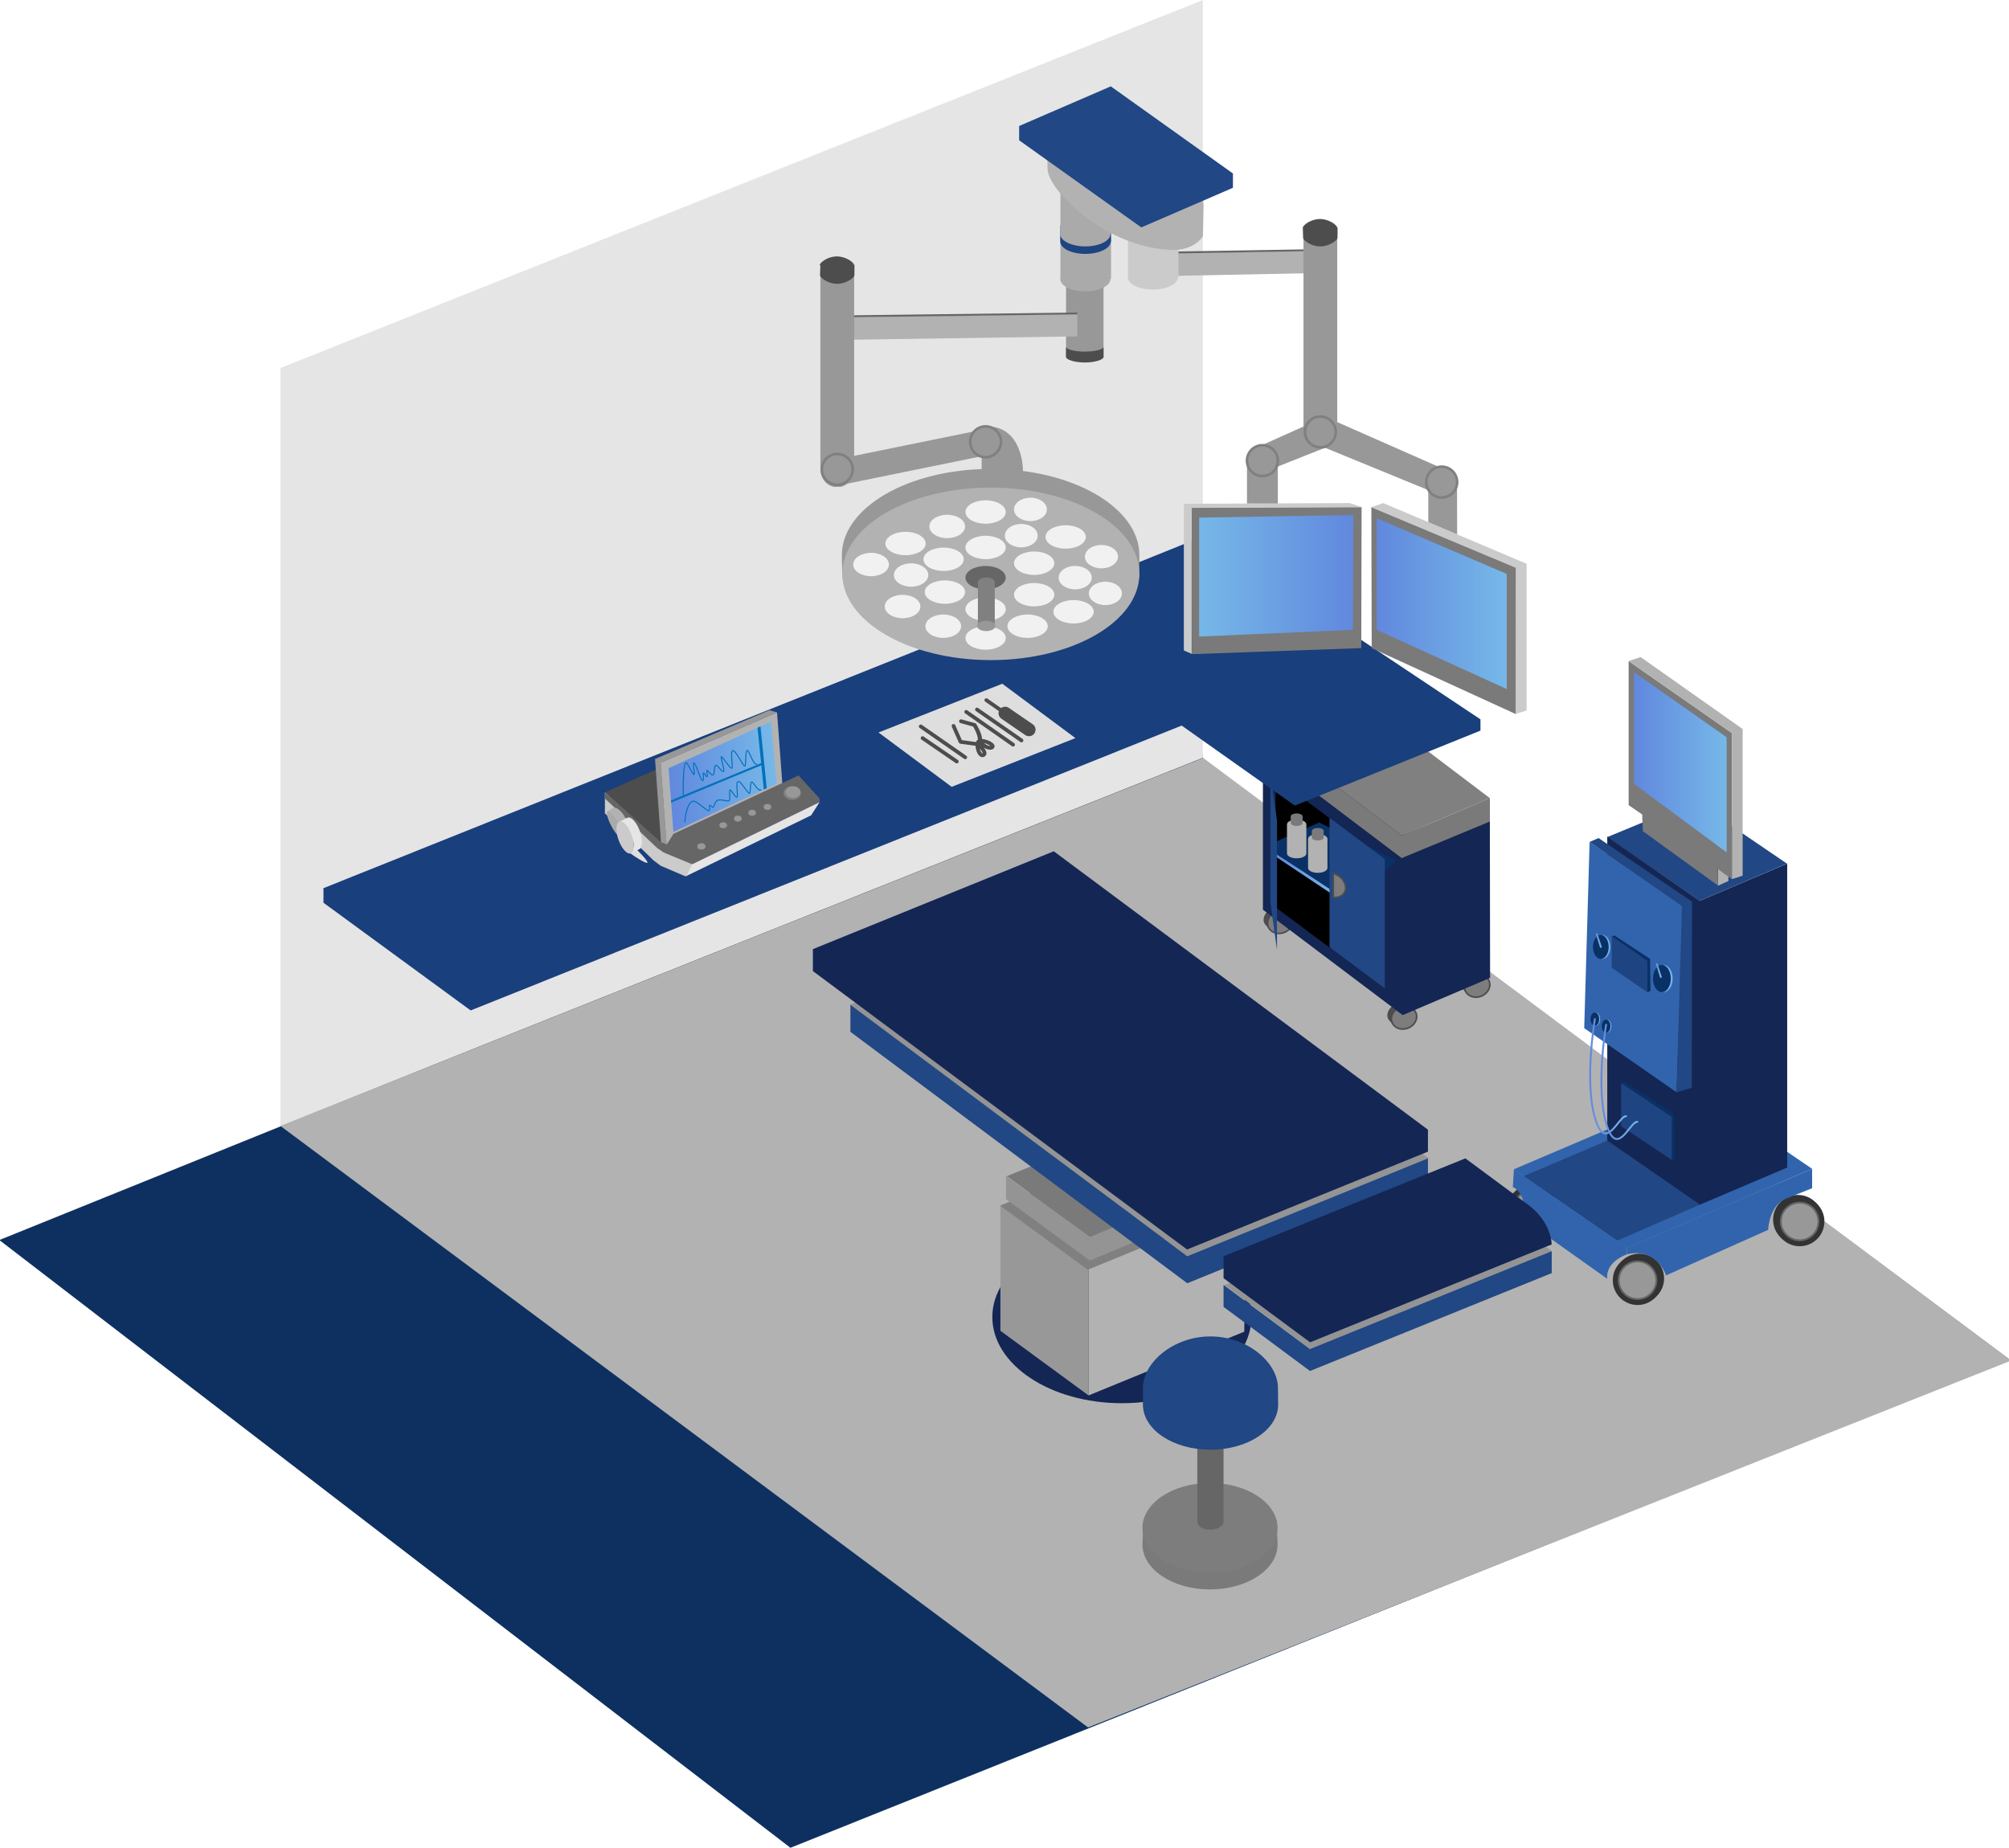<?xml version="1.0" encoding="utf-8"?>
<!-- Generator: Adobe Illustrator 16.0.4, SVG Export Plug-In . SVG Version: 6.00 Build 0)  -->
<!DOCTYPE svg PUBLIC "-//W3C//DTD SVG 1.1//EN" "http://www.w3.org/Graphics/SVG/1.1/DTD/svg11.dtd">
<svg version="1.1" xmlns="http://www.w3.org/2000/svg" xmlns:xlink="http://www.w3.org/1999/xlink" x="0px" y="0px"
	 width="1071.362px" height="985.543px" viewBox="0 0 1071.362 985.543" enable-background="new 0 0 1071.362 985.543"
	 xml:space="preserve">
<g id="Umzug">
</g>
<g id="Lebensmittelindustrie">
</g>
<g id="Sanitär">
</g>
<g id="Transport_und_Logistik">
</g>
<g id="Maschinen-_und_Anlagenbau">
</g>
<g id="Kraftfahrzeugbau">
</g>
<g id="Landwirtschaft">
</g>
<g id="Industrieamaturen">
</g>
<g id="Gesundheitswesen">
	<polygon id="Schatten_11_" fill="#0D3060" points="1072.492,724.673 421.531,985.543 -0.353,661.391 642.565,401.488 	"/>
	<g id="Raum">
		<polygon fill="#E5E5E5" points="641.499,404.188 149.499,600.5 149.499,196.312 641.499,0 		"/>
		<polygon fill="#B2B2B2" points="1072.499,725.678 580.255,921.355 149.499,600.5 641.769,404.188 		"/>
		<polygon fill="#FFFFFF" points="1072.499,725.678 641.499,404.188 641.499,0 1070.499,315.881 		"/>
	</g>
	<g id="Kleiner_Rollwagen">
		<g id="Rad_20_">
			<path fill="#4D4D4D" d="M755.499,540.707c-1.674-0.895-6.581-3.898-8.679-3.119c-3.565,1.33-5.515,4.907-4.368,7.969
				c0.068,0.194,0.344,0.699,0.436,0.883c0,0-2.293-2.293-2.729-3.176c-1.146-3.062,0.962-6.272,4.368-7.969
				c2.946-1.467,5.718-0.582,7.429,0.479C754.353,537.268,755.048,539.834,755.499,540.707z"/>
			<g>
				<path fill="#7D7D7D" d="M750.812,548.359c-3.331,1.247-6.869,0.091-8.254-2.576c-0.092-0.183-0.184-0.378-0.252-0.572
					c-1.145-3.056,0.802-6.628,4.361-7.955c2.096-0.778,4.281-0.607,5.952,0.286c1.168,0.629,2.083,1.614,2.553,2.861
					C756.316,543.471,754.359,547.031,750.812,548.359z"/>
				<path fill="#4D4D4D" d="M748.082,549.291c-2.583,0-4.846-1.269-5.905-3.31c-0.103-0.204-0.202-0.417-0.276-0.628
					c-0.534-1.429-0.457-3.039,0.222-4.527c0.814-1.787,2.416-3.234,4.395-3.973c2.117-0.786,4.483-0.664,6.305,0.31
					c1.305,0.702,2.256,1.771,2.752,3.089c1.225,3.282-0.844,7.1-4.611,8.51C750.023,549.112,749.055,549.291,748.082,549.291z
					 M749.387,537.189c-0.868,0-1.733,0.158-2.57,0.469c-1.766,0.658-3.192,1.943-3.913,3.524c-0.584,1.279-0.653,2.656-0.195,3.878
					c0.065,0.186,0.149,0.363,0.233,0.53c0.909,1.751,2.88,2.842,5.141,2.842c0.869,0,1.737-0.16,2.579-0.476
					c3.324-1.244,5.168-4.565,4.108-7.403c-0.422-1.121-1.236-2.032-2.354-2.634C751.522,537.442,750.475,537.189,749.387,537.189z"
					/>
			</g>
		</g>
		<g id="Rad_22_">
			<path fill="#4D4D4D" d="M794.499,523.707c-1.674-0.895-6.581-3.898-8.679-3.119c-3.565,1.33-5.515,4.907-4.368,7.969
				c0.068,0.194,0.344,0.699,0.436,0.883c0,0-2.293-2.293-2.729-3.176c-1.146-3.062,0.962-6.272,4.368-7.969
				c2.946-1.467,5.718-0.582,7.429,0.479C793.353,520.268,794.048,522.834,794.499,523.707z"/>
			<g>
				<path fill="#7D7D7D" d="M789.812,531.359c-3.331,1.247-6.869,0.091-8.254-2.576c-0.092-0.183-0.184-0.378-0.252-0.572
					c-1.145-3.056,0.802-6.628,4.361-7.955c2.096-0.778,4.281-0.607,5.952,0.286c1.168,0.629,2.083,1.614,2.553,2.861
					C795.316,526.471,793.359,530.031,789.812,531.359z"/>
				<path fill="#4D4D4D" d="M787.082,532.291c-2.583,0-4.846-1.269-5.905-3.31c-0.103-0.204-0.202-0.417-0.276-0.628
					c-0.534-1.429-0.457-3.039,0.222-4.527c0.814-1.787,2.416-3.234,4.395-3.973c2.117-0.785,4.482-0.664,6.305,0.31
					c1.305,0.702,2.256,1.771,2.752,3.089c1.225,3.282-0.844,7.1-4.611,8.51C789.023,532.112,788.055,532.291,787.082,532.291z
					 M788.387,520.189c-0.868,0-1.733,0.158-2.57,0.469c-1.766,0.658-3.192,1.943-3.913,3.524c-0.584,1.279-0.653,2.656-0.195,3.878
					c0.065,0.186,0.149,0.363,0.233,0.53c0.909,1.751,2.88,2.842,5.141,2.842c0.869,0,1.737-0.16,2.579-0.476
					c3.324-1.244,5.168-4.565,4.108-7.403c-0.422-1.121-1.236-2.032-2.354-2.634C790.522,520.442,789.475,520.189,788.387,520.189z"
					/>
			</g>
		</g>
		<g id="Rad_21_">
			<path fill="#4D4D4D" d="M689.499,489.707c-1.674-0.894-6.581-3.898-8.679-3.119c-3.565,1.33-5.515,4.907-4.368,7.969
				c0.068,0.194,0.344,0.699,0.436,0.883c0,0-2.293-2.293-2.729-3.176c-1.146-3.061,0.962-6.271,4.368-7.968
				c2.946-1.468,5.718-0.583,7.429,0.478C688.353,486.267,689.048,488.834,689.499,489.707z"/>
			<g>
				<path fill="#7D7D7D" d="M684.812,497.359c-3.331,1.247-6.869,0.091-8.254-2.576c-0.092-0.183-0.184-0.378-0.252-0.572
					c-1.145-3.056,0.802-6.627,4.361-7.956c2.096-0.778,4.281-0.606,5.952,0.287c1.168,0.629,2.083,1.614,2.553,2.861
					C690.316,492.471,688.359,496.031,684.812,497.359z"/>
				<path fill="#4D4D4D" d="M682.082,498.291c-2.583,0-4.846-1.269-5.905-3.31c-0.103-0.204-0.202-0.416-0.276-0.627
					c-0.534-1.428-0.457-3.039,0.221-4.527c0.814-1.787,2.417-3.235,4.396-3.974c2.117-0.787,4.483-0.664,6.305,0.311
					c1.305,0.703,2.256,1.771,2.752,3.088c1.225,3.283-0.844,7.099-4.611,8.509C684.023,498.113,683.055,498.291,682.082,498.291z
					 M683.385,486.189c-0.867,0-1.731,0.158-2.568,0.468c-1.767,0.659-3.193,1.944-3.914,3.525
					c-0.583,1.279-0.652,2.657-0.194,3.878c0.065,0.185,0.149,0.363,0.233,0.53c0.909,1.751,2.88,2.842,5.141,2.842
					c0.869,0,1.737-0.16,2.579-0.475c3.324-1.245,5.167-4.566,4.108-7.404c-0.422-1.12-1.235-2.031-2.354-2.633
					C685.521,486.442,684.474,486.189,683.385,486.189z"/>
			</g>
		</g>
		<polygon id="Wagen" fill="#142654" points="748.025,445.306 673.499,389.678 673.499,485.215 748.025,541.416 794.633,521.578 
			794.499,426.678 		"/>
		<polygon id="Dach_8_" fill="#808080" points="794.499,425.678 720.499,369.678 673.499,389.678 747.499,445.678 		"/>
		<polygon id="Tür_4_" points="709.749,505.928 680.249,483.928 680.249,414.928 709.749,436.928 		"/>
		<linearGradient id="SVGID_1_" gradientUnits="userSpaceOnUse" x1="677.501" y1="466.428" x2="714.5" y2="466.428">
			<stop  offset="0" style="stop-color:#6188DE"/>
			<stop  offset="1" style="stop-color:#76B8E8"/>
		</linearGradient>
		<polyline fill="url(#SVGID_1_)" points="677.832,453.178 714.5,477.678 714.5,479.678 677.501,455.011 677.832,453.178 		"/>
		<polygon fill="#0A3165" points="718.833,480.344 744.833,459.011 703.5,438.678 679.407,449.323 678.167,454.011 		"/>
		<polygon fill="#7A7A7A" points="747.499,445.678 673.499,389.678 673.499,401.678 747.499,457.678 794.499,438.178 
			794.499,425.678 		"/>
		<polygon id="Tür_3_" fill="#214784" points="680.999,506.678 677.499,481.678 677.499,412.678 680.999,437.678 		"/>
		<polygon id="Tür_2_" fill="#214784" points="738.499,527.178 708.999,505.178 708.999,436.178 738.499,458.178 		"/>
		<g id="Griffe">
			<g>
				<path fill="#7D7D7D" d="M716.829,476.198c-1.17,1.85-3.43,2.68-5.83,2.39v-12.64c0.92,0.22,1.84,0.61,2.72,1.17
					C717.209,469.338,718.608,473.397,716.829,476.198z"/>
				<path fill="#4D4D4D" d="M711.928,479.074c-0.323,0-0.65-0.02-0.98-0.06l-0.378-0.046v-13.564l0.529,0.126
					c0.984,0.236,1.943,0.648,2.851,1.225c3.687,2.345,5.141,6.684,3.242,9.672C716.128,478.109,714.21,479.074,711.928,479.074z
					 M711.429,478.198c2.167,0.152,4.06-0.683,5.037-2.229c1.646-2.59,0.31-6.397-2.978-8.488c-0.662-0.422-1.354-0.746-2.06-0.968
					V478.198z"/>
			</g>
		</g>
		<g id="Flasche_1_">
			<path id="Dose_166_" fill="#B2B2B2" d="M691.493,437.115c-2.854,0-5.167,1.157-5.167,2.583v15.5c0,1.427,2.313,2.583,5.167,2.583
				s5.166-1.156,5.166-2.583v-15.5C696.659,438.272,694.347,437.115,691.493,437.115z"/>
			<path id="Dose_167_" fill="#7A7A7A" d="M691.493,433.865c-1.749,0-3.167,0.709-3.167,1.583v3.5c0,0.875,1.418,1.583,3.167,1.583
				c1.748,0,3.166-0.708,3.166-1.583v-3.5C694.659,434.575,693.241,433.865,691.493,433.865z"/>
		</g>
		<g id="Flasche_2_">
			<path id="Dose_169_" fill="#B2B2B2" d="M702.743,444.865c-2.854,0-5.167,1.157-5.167,2.583v15.5c0,1.427,2.313,2.583,5.167,2.583
				s5.166-1.156,5.166-2.583v-15.5C707.909,446.022,705.597,444.865,702.743,444.865z"/>
			<path id="Dose_168_" fill="#7A7A7A" d="M702.743,441.615c-1.749,0-3.167,0.709-3.167,1.583v3.5c0,0.875,1.418,1.583,3.167,1.583
				c1.748,0,3.166-0.708,3.166-1.583v-3.5C705.909,442.325,704.491,441.615,702.743,441.615z"/>
		</g>
	</g>
	<polygon fill="#193F7C" points="642.5,285.678 565.495,316.791 564.996,316.425 172.5,473.716 172.5,481.487 251.004,538.931 
		630.157,386.986 690.5,429.678 789.5,389.678 789.5,383.678 	"/>
	<g id="CTG_x2013_Gerät">
		<polygon fill="#4D4D4D" points="322.578,422.63 350.772,448.276 354.788,451.394 369.198,458.81 436.878,425.6 418.783,419.7 
			414.694,416.684 390.978,392.03 		"/>
		<g id="Bildschirm_4_">
			<polygon fill="#989898" points="355.519,450.507 352.502,449.29 349.309,404.81 410.361,378.78 414.379,379.97 352.278,406.828 
							"/>
			<polygon fill="#B2B2B2" points="352.278,406.828 355.519,451.047 417.618,423.487 414.379,379.97 			"/>
			<g id="Bildschirm_3_">
				<defs>
					<polygon id="Bildschirm" points="356.564,409.713 359.118,443.691 414.178,417.921 411.145,384.873 					"/>
				</defs>
				
					<linearGradient id="Bildschirm_9_" gradientUnits="userSpaceOnUse" x1="358.995" y1="414.282" x2="416.31" y2="414.282" gradientTransform="matrix(1 0 0.087 1 -38.7 0)">
					<stop  offset="0" style="stop-color:#6188DE"/>
					<stop  offset="1" style="stop-color:#76B8E8"/>
				</linearGradient>
				<use xlink:href="#Bildschirm"  overflow="visible" fill="url(#Bildschirm_9_)"/>
				<clipPath id="Bildschirm_10_">
					<use xlink:href="#Bildschirm"  overflow="visible"/>
				</clipPath>
				<g clip-path="url(#Bildschirm_10_)">
					
						<rect x="384.51" y="406.326" transform="matrix(0.101 0.995 -0.995 0.101 770.707 -38.981)" fill="#0071BB" width="44.842" height="1.62"/>
				</g>
				<g clip-path="url(#Bildschirm_10_)">
					
						<rect x="380.494" y="390.168" transform="matrix(0.382 0.924 -0.924 0.382 621.755 -93.867)" fill="#0071BB" width="1.08" height="55.205"/>
				</g>
				<g clip-path="url(#Bildschirm_10_)">
					<path fill="#0071BB" d="M364.344,424.173c-0.147,0-0.268-0.118-0.27-0.266c-0.043-2.761-0.169-16.572,1.546-17.353
						c0.688-0.316,1.462,1.06,2.759,3.525c0.534,1.016,1.246,2.369,1.606,2.721c0.051-0.435-0.11-1.604-0.231-2.486
						c-0.33-2.402-0.414-3.403,0.089-3.64c0.116-0.054,0.246-0.056,0.374-0.005c0.618,0.251,1.311,2.021,2.389,4.887
						c0.651,1.732,1.636,4.349,2.05,4.51c0.312-0.116,0.186-1.293,0.102-2.072c-0.104-0.974-0.181-1.678,0.216-1.927
						c0.433-0.279,0.81,0.286,1.238,0.938c0.184,0.28,0.552,0.84,0.74,0.931c0.048-0.229-0.068-0.9-0.14-1.315
						c-0.173-1.005-0.298-1.732,0.142-1.941c0.361-0.17,0.686,0.213,1.285,0.903c0.568,0.654,1.419,1.642,1.925,1.466
						c0.312-0.113,0.414-1.357,0.482-2.181c0.107-1.297,0.209-2.523,0.873-2.835c0.732-0.346,1.619,0.663,2.562,1.729
						c0.581,0.656,1.363,1.544,1.699,1.499c0.198-0.319-0.445-2.775-0.829-4.243c-0.716-2.731-0.854-3.447-0.445-3.654
						c0.432-0.219,0.93,0.36,2.712,2.747c0.938,1.256,2.508,3.357,2.94,3.375c0.176-0.233,0.016-2.109-0.102-3.479
						c-0.283-3.312-0.396-5.512,0.569-5.908c0.971-0.405,2.299,1.619,4.352,5.003c0.795,1.311,1.774,2.925,2.159,3.175
						c0.161-0.341,0.233-2.042,0.286-3.298c0.136-3.181,0.27-4.711,0.91-4.995c0.614-0.273,1.096,0.722,2.132,2.981
						c0.786,1.714,1.863,4.061,2.675,4.319c0.106,0.034,0.195,0.025,0.287-0.029c0.126-0.073,0.294-0.03,0.368,0.099
						c0.075,0.129,0.031,0.294-0.099,0.369c-0.224,0.128-0.474,0.154-0.721,0.076c-1.039-0.331-2.036-2.505-3.001-4.608
						c-0.504-1.097-1.193-2.601-1.483-2.707c-0.345,0.189-0.464,3.005-0.528,4.518c-0.113,2.656-0.191,3.603-0.621,3.803
						c-0.548,0.248-1.131-0.628-2.826-3.422c-1.068-1.762-3.056-5.038-3.685-4.784c-0.671,0.275-0.409,3.337-0.236,5.363
						c0.235,2.757,0.273,3.818-0.259,4.032c-0.618,0.251-1.559-0.891-3.551-3.558c-0.667-0.893-1.545-2.068-1.969-2.452
						c0.042,0.55,0.391,1.884,0.656,2.898c0.674,2.569,1.057,4.167,0.713,4.699c-0.075,0.118-0.185,0.191-0.315,0.213
						c-0.618,0.104-1.35-0.719-2.194-1.673c-0.621-0.703-1.561-1.772-1.926-1.598c-0.382,0.18-0.488,1.458-0.565,2.392
						c-0.106,1.295-0.199,2.413-0.838,2.644c-0.839,0.304-1.77-0.763-2.515-1.62c-0.215-0.247-0.495-0.569-0.657-0.701
						c-0.012,0.233,0.1,0.885,0.17,1.293c0.175,1.018,0.302,1.753-0.174,1.928c-0.529,0.197-0.955-0.462-1.41-1.155
						c-0.159-0.242-0.387-0.588-0.526-0.717c-0.061,0.228,0.012,0.895,0.061,1.352c0.127,1.177,0.258,2.393-0.527,2.646
						c-0.693,0.218-1.279-1.148-2.667-4.836c-0.634-1.686-1.578-4.197-2.029-4.543c-0.144,0.402,0.081,2.038,0.219,3.038
						c0.301,2.187,0.4,3.078-0.15,3.17c-0.489,0.089-1.024-0.771-2.237-3.08c-0.635-1.205-1.695-3.222-2.085-3.28
						c-0.899,0.417-1.325,8.895-1.203,16.848c0.003,0.149-0.116,0.272-0.266,0.274C364.348,424.173,364.345,424.173,364.344,424.173
						z"/>
				</g>
				<g clip-path="url(#Bildschirm_10_)">
					<path fill="#0071BB" d="M365.178,438.563c-0.007,0-0.014,0-0.021-0.001c-0.148-0.012-0.26-0.142-0.248-0.29
						c0.032-0.411,0.831-10.065,4.39-11.2c1.256-0.397,3.527,1.389,5.726,3.117c1.094,0.86,2.596,2.034,2.931,1.966
						c0.325-0.134,0.263-0.691,0.146-1.405c-0.101-0.615-0.195-1.196,0.198-1.446c0.379-0.243,0.78,0.121,1.168,0.474
						c0.23,0.209,0.616,0.557,0.767,0.494c0.083-0.063,0.234-0.474,0.355-0.803c0.348-0.946,0.874-2.376,2.134-2.923
						c0.885-0.384,2.44-0.107,3.811,0.135c0.877,0.156,1.783,0.317,2.13,0.211c0.348-0.105,0.253-2.266,0.213-3.189
						c-0.077-1.778-0.072-2.417,0.284-2.612c0.459-0.247,0.933,0.388,1.881,1.741c0.424,0.602,1.54,2.211,1.818,2.074
						c0.202-0.214,0.074-1.849-0.02-3.042c-0.227-2.888-0.307-4.814,0.611-5.252c0.947-0.448,2.246,1.219,4.129,3.809
						c0.702,0.966,1.652,2.273,2.004,2.437c0.165-0.276,0.225-1.49,0.265-2.307c0.1-2.01,0.212-3.351,0.84-3.666
						c0.582-0.291,1.203,0.567,2.066,1.755c0.886,1.219,2.1,2.892,2.886,2.418c0.125-0.077,0.293-0.037,0.37,0.093
						c0.077,0.128,0.035,0.293-0.093,0.37c-1.212,0.728-2.479-1.022-3.6-2.564c-0.46-0.632-1.153-1.587-1.396-1.587h-0.002
						c-0.384,0.195-0.477,2.081-0.532,3.207c-0.083,1.681-0.146,2.568-0.571,2.788c-0.526,0.275-1.204-0.604-2.674-2.626
						c-1.069-1.469-2.854-3.919-3.46-3.639c-0.651,0.312-0.443,2.966-0.306,4.723c0.176,2.239,0.236,3.326-0.289,3.573
						c-0.637,0.303-1.365-0.651-2.489-2.253c-0.381-0.542-0.938-1.335-1.197-1.524c-0.064,0.278-0.02,1.3,0.014,2.062
						c0.095,2.18,0.102,3.52-0.597,3.729c-0.471,0.145-1.312-0.006-2.38-0.196c-1.232-0.218-2.766-0.489-3.502-0.171
						c-1.048,0.455-1.507,1.703-1.842,2.614c-0.219,0.594-0.363,0.986-0.644,1.11c-0.472,0.21-0.938-0.215-1.349-0.588
						c-0.166-0.151-0.443-0.403-0.543-0.409c-0.062,0.07,0.029,0.627,0.072,0.895c0.122,0.75,0.274,1.682-0.478,1.992
						c-0.534,0.223-1.56-0.543-3.466-2.042c-1.792-1.408-4.236-3.341-5.228-3.027c-3.216,1.025-4.008,10.63-4.015,10.727
						C365.436,438.456,365.317,438.563,365.178,438.563z"/>
				</g>
			</g>
		</g>
		<g id="Knopfleiste_1_">
			<polygon fill="#CBCBCB" points="322.578,422.63 322.578,433.79 348.543,458.937 352.368,461.78 365.605,467.433 370.637,458.81 
				354.698,451.394 351.525,448.895 			"/>
			<polygon fill="#666666" points="322.578,422.63 322.578,425.87 350.479,452.33 353.898,454.67 369.108,460.97 437.059,427.85 
				437.059,425.87 425.854,413.585 359.118,444.771 355.519,450.507 352.502,449.29 			"/>
			<polygon fill="#E5E5E5" points="365.605,467.433 432.559,434.87 437.059,427.85 369.108,460.97 			"/>
		</g>
		<g id="Knopfleiste">
			<ellipse id="Knopf_7_" fill="#808080" cx="422.467" cy="423.005" rx="4.672" ry="3.646"/>
			<ellipse id="Knopf" fill="#989898" cx="374.038" cy="451.435" rx="2.185" ry="1.705"/>
			
				<ellipse id="Knopf_1_" transform="matrix(1 -0.005 0.005 1 -2.039 1.794)" fill="#989898" cx="385.507" cy="440.279" rx="2.052" ry="1.601"/>
			<ellipse id="Knopf_2_" fill="#989898" cx="393.493" cy="436.621" rx="2.052" ry="1.602"/>
			<ellipse id="Knopf_3_" fill="#989898" cx="401.105" cy="433.503" rx="2.052" ry="1.602"/>
			<ellipse id="Knopf_4_" fill="#989898" cx="409.258" cy="430.385" rx="2.052" ry="1.602"/>
			<ellipse id="Knopf_5_" fill="#989898" cx="422.872" cy="422.452" rx="3.997" ry="3.12"/>
		</g>
		<g id="Knopf_8_">
			<path fill="#AAAAAA" d="M331.01,446.356c-0.953,0.366-3.287-2.4-5.209-6.178c-1.924-3.777-2.71-7.135-1.758-7.5
				c0.34-0.131,1.102,0.007,1.707,0.572c1.102,1.026,2.865,2.855,4.104,5.291c1.228,2.41,1.387,4.959,1.532,6.36
				C331.47,445.697,331.354,446.223,331.01,446.356z"/>
			<path fill="#B2B2B2" d="M334.027,444.678l-2.961,1.673c0.296-0.152,0.395-0.752,0.324-1.661
				c-0.126-1.601-0.271-3.486-1.536-6.149c-1.062-2.232-2.515-3.631-3.92-5.117c-0.623-0.659-1.599-0.896-1.892-0.746l2.972-1.807
				c1.749-0.894,5.676,2.626,6.88,6.631C335.227,441.929,335.773,443.786,334.027,444.678z"/>
		</g>
		<path id="Kabel" fill="#DEDEDE" d="M345.214,460.156c-0.612,0.715-7.837-3.978-8.96-4.934c-0.805-0.684-0.316-1.772,0.297-2.487
			s1.611-0.961,2.551-0.07C340.531,454.021,345.828,459.441,345.214,460.156z"/>
		<g id="Knopf_6_">
			<path fill="#CBCBCB" d="M336.585,455.099c-1.846,0.94-4.781-2.049-6.558-6.675c-1.775-4.627-1.719-9.14,0.126-10.079
				c0.832-0.424,1.885-0.051,2.953,0.911c1.302,1.172,2.627,3.22,3.6,5.762c0.985,2.565,1.405,5.094,1.274,7.001
				C337.872,453.55,337.405,454.68,336.585,455.099z"/>
			<path fill="#E5E5E5" d="M340.935,452.935l-4.35,2.164c0.82-0.419,1.287-1.549,1.396-3.08c0.131-1.907-0.289-4.436-1.274-7.001
				c-0.973-2.542-2.298-4.589-3.6-5.762c-1.068-0.962-2.121-1.335-2.953-0.911l4.351-2.165c1.845-0.942,4.779,2.044,6.553,6.672
				C342.832,447.48,342.776,451.993,340.935,452.935z"/>
		</g>
	</g>
	<g id="Arm2_1_">
		<polygon fill="#B2B2B2" points="610.124,147.446 610.124,135.428 711.124,133.446 711.124,145.466 		"/>
		<polygon fill="#666666" points="711.124,133.729 711.124,132.729 619.124,134.285 619.124,135.328 		"/>
	</g>
	<g id="OP_x5F_Lampe">
		<path fill="#989898" d="M545.499,296.678h-22v-62.674c0,0-5.233-6.588,2.884-6.588c18.939,0,19.116,22.823,19.116,22.823V296.678z
			"/>
		<polygon fill="#989898" points="447.72,258.791 445.229,245.221 524.442,229.064 526.935,242.635 		"/>
		<path fill="#989898" d="M607.606,296.113c0,4.025-0.074,11.878-0.074,11.878c-8.883,19.762-42.442,34.119-79.256,34.119
			c-36.704,0-69.909-14.343-79.01-34.017c0,0-0.319-7.893-0.319-11.981c0-25.405,35.584-45.999,79.329-45.999
			C572.022,250.114,607.606,270.708,607.606,296.113z"/>
		<ellipse fill="#B2B2B2" cx="528.397" cy="306.076" rx="79.209" ry="45.998"/>
		<g id="Arm1">
			<path fill="#B2B2B2" d="M553.247,87.477h0.008c-0.008,0.056-0.008,0.119-0.008,0.175V87.477z"/>
			<path fill="#B2B2B2" d="M604.347,87.477v0.175c0-0.056,0-0.119-0.006-0.175H604.347z"/>
			<path fill="#989898" d="M588.499,108.486v82.192h-20v-82.192c0-0.104,0.218-0.209,0.266-0.302
				c0.57-1.317,4.854-2.332,9.935-2.332c5.083,0,9.214,1.015,9.786,2.332C588.532,108.277,588.499,108.381,588.499,108.486z"/>
			<path fill="#4D4D4D" d="M588.499,190.377C588.499,190.377,588.499,190.272,588.499,190.377c0,1.446-4.533,2.968-10,2.968
				s-10-1.521-10-2.968c0-0.105,0,0,0,0v-5.469c0,1.446,4.533,2.623,10,2.623s10-1.177,10-2.623V190.377z"/>
		</g>
		<g id="Arm2">
			<polygon fill="#B2B2B2" points="440.499,181.395 440.499,169.377 574.499,167.395 574.499,179.415 			"/>
			<polygon fill="#666666" points="574.499,167.678 574.499,166.678 449.499,168.234 449.499,169.277 			"/>
		</g>
		<g id="Arm3">
			<path fill="#989898" d="M455.499,145.678V250.23c0,4.535-2.83,8.447-7.111,9.447h-3.781c-4.281-1-7.107-4.913-7.107-9.447
				V145.678H455.499z"/>
			<path fill="#4D4D4D" d="M455.632,147.068c-0.541,1.25-4.413,4.312-9.234,4.312c-4.823,0-8.541-3.062-9.084-4.312
				c-0.045-0.088,0.186-5.39,0.186-5.39s-0.359-0.308-0.369-0.385c0-0.022-0.012,0.056-0.012,0.034c0-0.012-0.012,0.028-0.012,0.017
				c0.256-1.316,4.18-4.574,9.201-4.574c4.977,0,9.191,3.353,9.191,4.658c0,0,0,0.011,0,0.022c0,0.011,0.178-0.179,0.178-0.168
				C455.665,141.336,455.677,146.98,455.632,147.068z"/>
			<path fill="#4D4D4D" d="M440.554,166.843c0,0.007,0.008,0.014,0.008,0.021c0,0,0,0.007-0.008,0.014V166.843z"/>
			<path fill="#4D4D4D" d="M452.44,166.927c0-0.028-0.007-0.049-0.007-0.049c0-0.007,0-0.014,0-0.014
				C452.44,166.885,452.44,166.906,452.44,166.927z"/>
		</g>
		<g>
			<path fill="#989898" d="M454.728,250.346c0,3.969-2.827,7.291-6.574,8.065c-0.533,0.106-1.094,0.164-1.656,0.164
				c-0.562,0-1.123-0.058-1.655-0.164c-3.747-0.775-6.574-4.096-6.574-8.065c0-4.55,3.688-8.23,8.229-8.23
				C451.039,242.116,454.728,245.796,454.728,250.346z"/>
			<path fill="#808080" d="M446.497,259.267c-0.597,0-1.199-0.06-1.79-0.177c-4.134-0.855-7.131-4.532-7.131-8.744
				c0-4.919,4.002-8.921,8.921-8.921c4.92,0,8.922,4.002,8.922,8.921c0,4.212-2.997,7.889-7.126,8.743
				C447.696,259.208,447.094,259.267,446.497,259.267z M446.497,242.808c-4.156,0-7.538,3.382-7.538,7.539
				c0,3.559,2.533,6.667,6.022,7.388c0.996,0.198,2.029,0.199,3.037-0.001c3.484-0.721,6.018-3.828,6.018-7.387
				C454.036,246.189,450.654,242.808,446.497,242.808z"/>
		</g>
		<g>
			<path fill="#989898" d="M533.827,235.646c0,3.97-2.826,7.291-6.574,8.065c-0.532,0.106-1.094,0.165-1.656,0.165
				c-0.561,0-1.123-0.058-1.654-0.165c-3.748-0.774-6.574-4.096-6.574-8.065c0-4.55,3.688-8.23,8.229-8.23
				C530.14,227.416,533.827,231.096,533.827,235.646z"/>
			<path fill="#808080" d="M525.597,244.567c-0.599,0-1.2-0.06-1.79-0.178c-4.133-0.854-7.13-4.531-7.13-8.744
				c0-4.919,4.001-8.921,8.92-8.921c4.92,0,8.922,4.002,8.922,8.921c0,4.213-2.997,7.89-7.126,8.743
				C526.798,244.508,526.195,244.567,525.597,244.567z M525.597,228.107c-4.156,0-7.537,3.382-7.537,7.539
				c0,3.56,2.533,6.667,6.022,7.388c0.992,0.199,2.033,0.199,3.035-0.001c3.485-0.72,6.019-3.827,6.019-7.387
				C533.136,231.489,529.754,228.107,525.597,228.107z"/>
		</g>
		<g id="Licht">
			<ellipse fill="#F1F1F1" cx="525.598" cy="291.994" rx="10.745" ry="6.239"/>
			<ellipse fill="#F1F1F1" cx="525.598" cy="273.094" rx="10.745" ry="6.24"/>
			<ellipse fill="#F1F1F1" cx="525.598" cy="324.894" rx="10.745" ry="6.239"/>
			<ellipse fill="#F1F1F1" cx="525.598" cy="340.294" rx="10.745" ry="6.24"/>
			<ellipse fill="#F1F1F1" cx="551.498" cy="300.394" rx="10.745" ry="6.239"/>
			<ellipse fill="#F1F1F1" cx="547.998" cy="333.994" rx="10.745" ry="6.239"/>
			<ellipse fill="#F1F1F1" cx="568.297" cy="286.394" rx="10.745" ry="6.239"/>
			<ellipse fill="#F1F1F1" cx="544.613" cy="285.694" rx="8.76" ry="6.24"/>
			<ellipse fill="#F1F1F1" cx="549.513" cy="271.694" rx="8.76" ry="6.24"/>
			<ellipse fill="#F1F1F1" cx="551.498" cy="317.194" rx="10.745" ry="6.24"/>
			<ellipse fill="#F1F1F1" cx="572.498" cy="326.294" rx="10.745" ry="6.24"/>
			<ellipse fill="#F1F1F1" cx="573.381" cy="308.094" rx="8.829" ry="6.24"/>
			<ellipse fill="#F1F1F1" cx="587.381" cy="296.894" rx="8.829" ry="6.239"/>
			<ellipse fill="#F1F1F1" cx="589.481" cy="316.494" rx="8.828" ry="6.239"/>
			<ellipse fill="#F1F1F1" cx="503.897" cy="315.794" rx="10.744" ry="6.24"/>
			<ellipse fill="#F1F1F1" cx="503.197" cy="298.294" rx="10.745" ry="6.24"/>
			<ellipse fill="#F1F1F1" cx="482.897" cy="289.894" rx="10.744" ry="6.239"/>
			<ellipse fill="#F1F1F1" cx="505.128" cy="280.794" rx="9.514" ry="6.24"/>
			<ellipse fill="#F1F1F1" cx="503.028" cy="333.994" rx="9.514" ry="6.239"/>
			<ellipse fill="#F1F1F1" cx="464.528" cy="301.094" rx="9.514" ry="6.24"/>
			<ellipse fill="#F1F1F1" cx="481.329" cy="323.494" rx="9.514" ry="6.239"/>
			<ellipse fill="#F1F1F1" cx="485.878" cy="306.694" rx="9.164" ry="6.24"/>
		</g>
		<g id="Greifer">
			<ellipse fill="#666666" cx="525.598" cy="308.094" rx="10.745" ry="6.24"/>
			<path fill="#808080" d="M530.499,310.742v22.936h-9v-22.936c0-1.519,1.791-2.751,4.5-2.751S530.499,309.223,530.499,310.742z"/>
			<ellipse fill="#989898" cx="525.947" cy="333.841" rx="4.899" ry="2.752"/>
		</g>
		<g id="Oberbau">
			<path fill="#AAAAAA" d="M592.499,126.678h-0.312c-0.101-4-6.04-6.436-13.358-6.436c-7.382,0-13.413,2.972-13.413,6.605
				c0,0.311,0.084,0.642,0.084,0.941v20.137c0,0.3-0.084,0.604-0.084,0.916c0,3.635,6.007,6.582,13.39,6.582
				c7.38,0,13.374-2.982,13.374-6.617c0-0.031,0.01,0.871,0.008-0.129h0.312V126.678z"/>
			<path fill="#1E4481" d="M592.499,120.678c0-4-6.196-6.436-13.515-6.436c-7.382,0-13.491,2.972-13.491,6.605
				c0,0.311-0.078,7.683-0.078,7.994c0,3.635,6.007,6.582,13.39,6.582c7.38,0,13.53-2.982,13.53-6.617
				c0-0.031,0.164,0.871,0.164-0.129V120.678z"/>
			<path fill="#AAAAAA" d="M592.499,102.678h-0.312c-0.101-4-6.04-6.436-13.358-6.436c-7.382,0-13.413,2.972-13.413,6.605
				c0,0.311,0.084,0.642,0.084,0.941v20.137c0,0.3-0.084,0.604-0.084,0.916c0,3.635,6.007,6.582,13.39,6.582
				c7.38,0,13.374-2.982,13.374-6.617c0-0.031,0.01,0.871,0.008-0.129h0.312V102.678z"/>
			<path fill="#CBCBCB" d="M628.499,125.678h-0.269c-0.101-4-6.041-6.421-13.358-6.421c-7.382,0-13.434,2.979-13.434,6.612
				c0,0.312,0.061,0.648,0.061,0.949v20.137c0,0.299-0.061,0.604-0.061,0.916c0,3.635,6.017,6.581,13.398,6.581
				c7.381,0,13.381-2.997,13.381-6.632c0-0.031,0.014,0.857,0.013-0.143h0.269V125.678z"/>
			<path fill="#B2B2B2" d="M632.341,88.678c-16.982-17.586-39.435-26.272-57.022-26.272c-8.683,0-14.552,2.119-16.225,6.382
				c-1.673,4.262-0.302,16.071-0.491,20.341c-0.188,4.269,2.872,10.113,10.053,17.55c16.982,17.586,39.783,26.619,57.369,26.619
				c7.849,0,13.33-3.801,15.483-7.357l0.335-16.611C641.127,104.461,641.322,97.978,632.341,88.678z"/>
			<polygon fill="#214784" points="657.499,92.527 592.362,46.059 543.499,67.195 543.499,74.828 608.636,121.297 657.499,100.16 
							"/>
		</g>
	</g>
	<g id="Dialysegerät">
		<g id="Rad_12_">
			<circle fill="#333333" cx="873.274" cy="682.833" r="13.203"/>
			<circle fill="#333333" cx="874.224" cy="681.883" r="13.203"/>
			<g>
				<circle fill="#989898" cx="873.274" cy="682.833" r="10.051"/>
				<path fill="#666666" d="M873.274,693.358c-5.805,0-10.526-4.722-10.526-10.525s4.722-10.525,10.526-10.525
					c5.804,0,10.525,4.722,10.525,10.525S879.078,693.358,873.274,693.358z M873.274,673.257c-5.28,0-9.577,4.296-9.577,9.576
					s4.297,9.576,9.577,9.576s9.576-4.296,9.576-9.576S878.555,673.257,873.274,673.257z"/>
			</g>
		</g>
		<g id="Rad_19_">
			<circle fill="#333333" cx="816.274" cy="645.783" r="13.203"/>
			<circle fill="#333333" cx="817.224" cy="644.833" r="13.203"/>
			<g>
				<circle fill="#989898" cx="816.274" cy="645.783" r="10.051"/>
				<path fill="#666666" d="M816.274,656.309c-5.805,0-10.526-4.722-10.526-10.525c0-5.805,4.722-10.526,10.526-10.526
					c5.804,0,10.525,4.722,10.525,10.526C826.8,651.587,822.078,656.309,816.274,656.309z M816.274,636.206
					c-5.28,0-9.577,4.297-9.577,9.577s4.297,9.576,9.577,9.576s9.576-4.296,9.576-9.576S821.555,636.206,816.274,636.206z"/>
			</g>
		</g>
		<g id="Rad_13_">
			<circle fill="#333333" cx="959.724" cy="651.482" r="13.203"/>
			<circle fill="#333333" cx="958.774" cy="650.533" r="13.203"/>
			<g>
				<circle fill="#989898" cx="959.724" cy="651.482" r="10.051"/>
				<path fill="#666666" d="M959.724,662.009c-5.804,0-10.525-4.722-10.525-10.526c0-5.804,4.722-10.525,10.525-10.525
					s10.525,4.722,10.525,10.525C970.249,657.287,965.527,662.009,959.724,662.009z M959.724,641.906
					c-5.28,0-9.576,4.296-9.576,9.576s4.296,9.577,9.576,9.577s9.576-4.297,9.576-9.577S965.004,641.906,959.724,641.906z"/>
			</g>
		</g>
		<g id="Rollbereich">
			<polygon fill="#3164AD" points="905.344,581.853 807.231,623.688 867.804,665.634 966.374,623.406 			"/>
			<polygon fill="#214784" points="857.162,608.354 812.487,627.311 862.405,661.707 906.409,642.555 			"/>
			<path fill="#3164AD" d="M966.374,623.406l-98.8,42.228v3.372c16.149-3.8,20.901,11.231,20.901,11.231l54.466-24.289
				c0,0,0.316-13.394,10.108-16.867l13.324-5.327V623.406z"/>
			<path fill="#3164AD" d="M867.574,665.206l-60.242-41.527l-0.558,9.465c8.312,4.037,5.713,17.229,5.713,17.229l44.637,31.696
				c0,0-1.79-8.312,10.45-13.062V665.206z"/>
		</g>
		<g id="Korpus">
			<polygon fill="#214784" points="903.794,427.162 857.145,446.458 906.409,480.445 952.922,460.609 			"/>
			<polygon fill="#142654" points="906.467,480.445 857.124,446.245 857.124,608.354 906.467,642.555 953.074,622.717 
				953.074,460.609 			"/>
		</g>
		<g id="Bedienung">
			<polygon fill="#3164AD" points="847.707,449.049 844.832,548.374 894.077,582.573 897.535,482.968 			"/>
			<g>
				<polygon fill="#214784" points="902.326,480.917 902.183,580.24 894.077,582.573 896.956,483.25 847.708,449.049 
					852.497,446.997 				"/>
			</g>
		</g>
		<g id="Bildschirm_5_">
			<polygon fill="#B2B2B2" points="916.099,472.428 921.724,469.919 921.724,460.875 916.203,460.856 			"/>
			<polygon fill="#7A7A7A" points="923.624,469.021 916.024,463.435 916.024,472.219 876.146,443.356 875.721,434.403 
				868.524,429.429 868.524,352.601 923.624,391.007 			"/>
			<linearGradient id="SVGID_2_" gradientUnits="userSpaceOnUse" x1="871.374" y1="406.568" x2="920.774" y2="406.568">
				<stop  offset="0" style="stop-color:#6188DE"/>
				<stop  offset="1" style="stop-color:#76B8E8"/>
			</linearGradient>
			<polygon fill="url(#SVGID_2_)" points="920.774,454.622 871.374,418.042 871.374,358.514 920.774,393.207 			"/>
			<polygon fill="#B2B2B2" points="874.905,350.449 868.524,352.601 923.624,391.007 923.624,468.868 929.324,467.055 
				929.324,388.822 			"/>
		</g>
		<g id="Bedienung_1_">
			<g id="Knopf_9_">
				<linearGradient id="SVGID_3_" gradientUnits="userSpaceOnUse" x1="850.38" y1="505.065" x2="858.749" y2="505.065">
					<stop  offset="0" style="stop-color:#6188DE"/>
					<stop  offset="1" style="stop-color:#76B8E8"/>
				</linearGradient>
				<ellipse fill="url(#SVGID_3_)" cx="854.564" cy="505.064" rx="4.185" ry="6.387"/>
				<ellipse fill="#0A3165" cx="853.684" cy="505.064" rx="4.185" ry="6.387"/>
			</g>
			<g id="Knopf_10_">
				<linearGradient id="SVGID_4_" gradientUnits="userSpaceOnUse" x1="882.499" y1="521.928" x2="891.999" y2="521.928">
					<stop  offset="0" style="stop-color:#6188DE"/>
					<stop  offset="1" style="stop-color:#76B8E8"/>
				</linearGradient>
				<ellipse fill="url(#SVGID_4_)" cx="887.249" cy="521.928" rx="4.75" ry="7.25"/>
				<ellipse fill="#0A3165" cx="886.249" cy="521.928" rx="4.75" ry="7.25"/>
			</g>
			<g id="Knopf_12_">
				<linearGradient id="SVGID_5_" gradientUnits="userSpaceOnUse" x1="848.679" y1="543.543" x2="853.307" y2="543.543">
					<stop  offset="0" style="stop-color:#6188DE"/>
					<stop  offset="1" style="stop-color:#76B8E8"/>
				</linearGradient>
				<ellipse fill="url(#SVGID_5_)" cx="850.993" cy="543.543" rx="2.314" ry="3.532"/>
				<ellipse fill="#0A3165" cx="850.505" cy="543.543" rx="2.314" ry="3.532"/>
			</g>
			<g id="Knopf_11_">
				<linearGradient id="SVGID_6_" gradientUnits="userSpaceOnUse" x1="854.679" y1="547.312" x2="859.307" y2="547.312">
					<stop  offset="0" style="stop-color:#6188DE"/>
					<stop  offset="1" style="stop-color:#76B8E8"/>
				</linearGradient>
				<ellipse fill="url(#SVGID_6_)" cx="856.993" cy="547.312" rx="2.314" ry="3.531"/>
				<ellipse fill="#0A3165" cx="856.505" cy="547.312" rx="2.314" ry="3.531"/>
			</g>
			<g id="Kästchen_3_">
				<polygon fill="#0A3165" points="864.499,577.678 866.499,576.928 892.749,594.178 892.999,617.678 891.499,618.678 
					889.999,595.428 				"/>
				<polygon fill="#1E4481" points="891.5,618.678 864.5,600.678 864.5,577.678 891.5,595.678 				"/>
			</g>
			<g id="Kästchen_4_">
				<polygon fill="#0A3165" points="859.499,499.472 860.949,498.928 879.984,511.437 880.166,528.478 878.499,529.178 
					877.99,512.343 				"/>
				<polygon fill="#1E4481" points="878.5,529.203 859.5,516.15 859.5,499.472 878.5,512.524 				"/>
			</g>
			<g id="Schlauch_6_">
				<linearGradient id="SVGID_7_" gradientUnits="userSpaceOnUse" x1="847.501" y1="574.027" x2="867.665" y2="574.027">
					<stop  offset="0" style="stop-color:#6188DE"/>
					<stop  offset="1" style="stop-color:#76B8E8"/>
				</linearGradient>
				<path fill="url(#SVGID_7_)" d="M856.267,605.012c-0.205,0-0.41-0.021-0.617-0.062c-2.21-0.442-4.052-3.321-5.631-8.801
					c-5.633-19.552-0.063-52.362-0.007-52.691c0.048-0.272,0.31-0.456,0.578-0.408c0.272,0.048,0.455,0.307,0.408,0.578
					c-0.057,0.327-5.588,32.915-0.019,52.244c1.445,5.017,3.082,7.74,4.866,8.098c2.101,0.412,4.44-2.485,6.497-5.05
					c1.805-2.252,3.398-4.199,4.863-4.073c0.275,0.022,0.48,0.265,0.457,0.539c-0.022,0.277-0.279,0.478-0.539,0.457
					c-0.988-0.045-2.51,1.842-4.001,3.702C861.06,602.119,858.742,605.011,856.267,605.012z"/>
			</g>
			<g id="Schlauch_7_">
				<linearGradient id="SVGID_8_" gradientUnits="userSpaceOnUse" x1="853.501" y1="577.027" x2="873.665" y2="577.027">
					<stop  offset="0" style="stop-color:#6188DE"/>
					<stop  offset="1" style="stop-color:#76B8E8"/>
				</linearGradient>
				<path fill="url(#SVGID_8_)" d="M862.267,608.012c-0.205,0-0.41-0.021-0.617-0.062c-2.21-0.442-4.052-3.321-5.631-8.801
					c-5.633-19.552-0.063-52.362-0.007-52.691c0.048-0.272,0.312-0.454,0.578-0.408c0.272,0.048,0.455,0.307,0.408,0.578
					c-0.057,0.327-5.588,32.915-0.019,52.244c1.445,5.017,3.082,7.74,4.866,8.098c2.101,0.412,4.44-2.485,6.497-5.05
					c1.806-2.252,3.382-4.208,4.863-4.073c0.275,0.022,0.48,0.265,0.457,0.539c-0.022,0.276-0.289,0.482-0.539,0.457
					c-0.988-0.045-2.51,1.842-4.001,3.702C867.06,605.119,864.742,608.011,862.267,608.012z"/>
			</g>
			<g>
				<linearGradient id="SVGID_9_" gradientUnits="userSpaceOnUse" x1="850.999" y1="501.621" x2="854.184" y2="501.621">
					<stop  offset="0" style="stop-color:#6188DE"/>
					<stop  offset="1" style="stop-color:#76B8E8"/>
				</linearGradient>
				<path fill="url(#SVGID_9_)" d="M853.684,505.564c-0.212,0-0.409-0.136-0.477-0.349l-2.185-6.887
					c-0.084-0.263,0.062-0.544,0.325-0.628c0.267-0.086,0.545,0.062,0.628,0.325l2.185,6.887c0.084,0.264-0.062,0.545-0.325,0.628
					C853.784,505.557,853.733,505.564,853.684,505.564z"/>
			</g>
			<g>
				<linearGradient id="SVGID_10_" gradientUnits="userSpaceOnUse" x1="882.999" y1="517.621" x2="886.184" y2="517.621">
					<stop  offset="0" style="stop-color:#6188DE"/>
					<stop  offset="1" style="stop-color:#76B8E8"/>
				</linearGradient>
				<path fill="url(#SVGID_10_)" d="M885.684,521.564c-0.212,0-0.409-0.136-0.477-0.349l-2.185-6.887
					c-0.084-0.264,0.062-0.545,0.325-0.628c0.269-0.083,0.545,0.062,0.628,0.325l2.185,6.887c0.084,0.264-0.062,0.545-0.325,0.628
					C885.784,521.557,885.733,521.564,885.684,521.564z"/>
			</g>
		</g>
	</g>
	<g id="Krankenliege">
		<g id="Gestell_2_">
			<ellipse fill="#142654" cx="598.279" cy="702.471" rx="69.086" ry="45.947"/>
			<polygon fill="#989898" points="580.499,744.273 533.499,709.793 533.499,642.885 580.499,676.332 			"/>
			<polygon fill="#B2B2B2" points="663.556,710.256 580.499,744.273 580.499,676.557 664.198,642.621 			"/>
			<polygon fill="#808080" points="580.099,677.232 533.299,643.033 603.499,614.232 650.299,648.433 			"/>
			<polygon fill="#949494" points="658.33,627.284 581.161,659.592 536.499,627.309 536.499,639.578 581.179,672.316 
				658.283,640.01 			"/>
			<polygon fill="#7A7A7A" points="613.398,596.399 536.898,627.309 581.378,659.717 658.383,627.409 			"/>
		</g>
		<g id="Liege">
			<polygon fill="#949494" points="633.199,670.033 453.199,535.933 581.898,483.732 761.898,617.832 			"/>
			<polygon fill="#949494" points="698.898,719.533 652.999,685.332 781.699,633.133 827.599,667.332 			"/>
			<polygon fill="#214784" points="633.149,670.033 453.499,535.933 453.499,550.332 633.149,684.433 761.499,632.232 
				761.499,617.832 			"/>
			<polygon fill="#142654" points="561.949,454.033 433.499,506.232 433.499,517.933 633.05,666.433 761.499,614.232 
				761.499,602.533 			"/>
		</g>
		<g id="Kopfstütze">
			<polygon fill="#214784" points="698.599,719.533 652.499,685.332 652.499,697.033 698.599,731.232 827.499,679.033 
				827.499,667.332 			"/>
			<path fill="#142654" d="M814.079,641.959l-32.63-24.127l-128.95,52.201l0,0v11.699l46.149,34.2l128.825-52.2
				C827.474,663.732,827.599,651.432,814.079,641.959z"/>
		</g>
	</g>
	<g id="Stuhl_1_">
		<path fill="#7A7A7A" d="M681.302,823.785c0,13.232-16.128,23.959-36.023,23.959c-19.895,0-36.024-10.727-36.024-23.959
			l0.558-13.086c6.575-5.793,23.713-10.873,35.467-10.873c11.502,0,28.87,5.292,35.467,10.873L681.302,823.785z"/>
		<ellipse fill="#7D7D7D" cx="645.278" cy="814.921" rx="36.024" ry="23.959"/>
		<path fill="#666666" d="M652.499,746.494c0-2.453-3.312-4.442-7.002-4.442c-5.305,0-6.998,4.041-6.998,4.041v65.297
			c0,2.881,3.216,4.515,6.896,4.515c3.689,0,7.104-1.944,7.104-4.397C652.499,811.507,652.499,746.681,652.499,746.494z"/>
		<path fill="#214784" d="M681.513,740.232c0-13.3-16.01-27.43-36.006-27.43c-19.998,0-36.008,14.13-36.008,27.43
			c0,0.961,0,8.91,0,8.91c0,13.3,16.01,24.081,36.008,24.081c19.996,0,36.107-10.781,36.107-24.081
			C681.614,749.143,681.513,741.193,681.513,740.232z"/>
	</g>
	<g id="Bildschirm_1_">
		<polygon fill="#7A7A7A" points="808.419,380.902 731.499,345.678 731.319,270.482 808.499,302.678 		"/>
		<linearGradient id="SVGID_11_" gradientUnits="userSpaceOnUse" x1="734.169" y1="321.949" x2="803.499" y2="321.949">
			<stop  offset="0" style="stop-color:#6188DE"/>
			<stop  offset="1" style="stop-color:#76B8E8"/>
		</linearGradient>
		<polygon fill="url(#SVGID_11_)" points="803.499,367.503 734.169,335.923 734.169,276.396 803.499,306.088 		"/>
		<polygon fill="#CBCBCB" points="737.7,268.33 731.319,270.482 808.419,302.888 808.419,380.749 814.118,378.937 814.118,300.703 
					"/>
	</g>
	<g id="Bildschirm_2_">
		<polygon fill="#7A7A7A" points="635.579,348.902 725.938,345.678 726.118,270.482 635.499,270.678 		"/>
		
			<linearGradient id="SVGID_12_" gradientUnits="userSpaceOnUse" x1="789.71" y1="307.09" x2="871.94" y2="307.09" gradientTransform="matrix(-1 0 0 1 1511.439 0)">
			<stop  offset="0" style="stop-color:#6188DE"/>
			<stop  offset="1" style="stop-color:#76B8E8"/>
		</linearGradient>
		<polygon fill="url(#SVGID_12_)" points="639.499,339.503 721.499,335.923 721.729,274.678 639.499,276.088 		"/>
		<polygon fill="#CBCBCB" points="719.737,268.33 726.118,270.482 635.499,270.888 635.499,348.749 631.319,346.937 
			631.319,268.703 		"/>
	</g>
	<g id="Arm">
		<polygon fill="#989898" points="671.345,252.842 668.854,239.272 707.067,222.116 709.499,237.678 		"/>
		<rect x="664.993" y="245.697" fill="#989898" width="16.459" height="22.864"/>
		<polygon fill="#989898" points="777.063,285.005 761.68,278.489 761.68,257.129 777.008,258.035 		"/>
		<polygon fill="#989898" points="768.62,264.274 771.11,250.704 706.286,222.116 703.854,237.678 		"/>
		<g id="Arm3_1_">
			<path fill="#989898" d="M713.124,123.729v104.553c0,4.535-2.83,8.447-7.111,9.447h-3.781c-4.281-1-7.107-4.913-7.107-9.447
				V123.729H713.124z"/>
			<path fill="#4D4D4D" d="M713.257,127.119c-0.541,1.25-4.412,4.312-9.234,4.312c-4.823,0-8.541-3.062-9.084-4.312
				c-0.045-0.088-0.174-5.698-0.184-5.775c0-0.022-0.012,0.056-0.012,0.034c0-0.012-0.012,0.028-0.012,0.017
				c0.256-1.316,4.18-4.574,9.201-4.574c4.977,0,9.191,3.353,9.191,4.658c0,0,0,0.011,0,0.022c0,0.011,0.178-0.179,0.178-0.168
				C713.29,121.388,713.302,127.031,713.257,127.119z"/>
			<path fill="#4D4D4D" d="M698.179,146.894c0,0.007,0.008,0.014,0.008,0.021c0,0,0,0.007-0.008,0.014V146.894z"/>
			<path fill="#4D4D4D" d="M710.065,146.979c0-0.028-0.007-0.049-0.007-0.049c0-0.007,0-0.014,0-0.014
				C710.065,146.937,710.065,146.958,710.065,146.979z"/>
		</g>
		<g>
			<path fill="#989898" d="M712.353,230.397c0,3.969-2.827,7.291-6.574,8.065c-0.533,0.106-1.094,0.164-1.656,0.164
				c-0.561,0-1.123-0.058-1.655-0.164c-3.747-0.775-6.573-4.096-6.573-8.065c0-4.55,3.688-8.23,8.229-8.23
				C708.664,222.167,712.353,225.847,712.353,230.397z"/>
			<path fill="#808080" d="M704.122,239.318c-0.597,0-1.199-0.06-1.79-0.177c-4.134-0.854-7.13-4.532-7.13-8.744
				c0-4.919,4.001-8.921,8.92-8.921c4.92,0,8.922,4.002,8.922,8.921c0,4.212-2.997,7.889-7.126,8.743
				C705.321,239.259,704.719,239.318,704.122,239.318z M704.122,222.859c-4.156,0-7.537,3.382-7.537,7.539
				c0,3.56,2.532,6.667,6.021,7.388c0.996,0.198,2.029,0.199,3.037-0.001c3.484-0.721,6.018-3.828,6.018-7.387
				C711.661,226.241,708.279,222.859,704.122,222.859z"/>
		</g>
		<g>
			<path fill="#989898" d="M681.452,245.697c0,3.97-2.826,7.291-6.574,8.065c-0.531,0.106-1.094,0.165-1.656,0.165
				c-0.561,0-1.123-0.058-1.654-0.165c-3.748-0.774-6.574-4.096-6.574-8.065c0-4.55,3.688-8.23,8.229-8.23
				C677.765,237.467,681.452,241.147,681.452,245.697z"/>
			<path fill="#808080" d="M673.222,254.619c-0.599,0-1.2-0.06-1.79-0.178c-4.133-0.854-7.13-4.531-7.13-8.744
				c0-4.919,4.001-8.921,8.92-8.921c4.92,0,8.922,4.002,8.922,8.921c0,4.213-2.997,7.89-7.126,8.743
				C674.424,254.559,673.821,254.619,673.222,254.619z M673.222,238.159c-4.156,0-7.537,3.382-7.537,7.539
				c0,3.56,2.533,6.667,6.022,7.388c0.994,0.2,2.037,0.2,3.035-0.001c3.485-0.72,6.019-3.827,6.019-7.387
				C680.761,241.541,677.379,238.159,673.222,238.159z"/>
		</g>
		<g>
			<path fill="#989898" d="M777.063,257.129c0,3.97-2.826,7.291-6.574,8.065c-0.531,0.106-1.094,0.165-1.656,0.165
				c-0.561,0-1.123-0.058-1.654-0.165c-3.748-0.774-6.574-4.096-6.574-8.065c0-4.55,3.688-8.23,8.229-8.23
				C773.376,248.899,777.063,252.579,777.063,257.129z"/>
			<path fill="#808080" d="M768.833,266.05c-0.599,0-1.2-0.06-1.79-0.178c-4.133-0.854-7.13-4.531-7.13-8.744
				c0-4.919,4.001-8.921,8.92-8.921c4.92,0,8.922,4.002,8.922,8.921c0,4.213-2.997,7.89-7.126,8.743
				C770.035,265.991,769.433,266.05,768.833,266.05z M768.833,249.59c-4.156,0-7.537,3.382-7.537,7.539
				c0,3.56,2.533,6.667,6.022,7.388c0.994,0.2,2.037,0.2,3.035-0.001c3.485-0.72,6.019-3.827,6.019-7.387
				C776.372,252.972,772.99,249.59,768.833,249.59z"/>
		</g>
	</g>
	<g id="Werkzeug_1_">
		<polygon id="Tuch" fill="#DEDEDE" points="573.499,393.678 507.499,419.678 468.499,390.678 534.499,364.678 		"/>
		<g id="Werkzeug">
			<g>
				<path fill="#4D4D4D" d="M510.248,407.178c-0.194,0-0.392-0.057-0.564-0.175l-18.25-12.5c-0.455-0.312-0.571-0.935-0.26-1.39
					c0.312-0.455,0.934-0.572,1.391-0.26l18.25,12.5c0.455,0.312,0.571,0.935,0.26,1.39
					C510.88,407.026,510.567,407.178,510.248,407.178z"/>
			</g>
			<g>
				<path fill="#4D4D4D" d="M514.748,404.928c-0.197,0-0.396-0.058-0.569-0.179l-23.75-16.5c-0.454-0.315-0.566-0.938-0.251-1.392
					s0.938-0.564,1.392-0.25l23.75,16.5c0.454,0.315,0.566,0.938,0.251,1.392C515.376,404.778,515.064,404.928,514.748,404.928z"/>
			</g>
			<g>
				<path fill="#4D4D4D" d="M540.248,398.178c-0.198,0-0.397-0.059-0.572-0.181l-25-17.5c-0.453-0.317-0.562-0.94-0.246-1.393
					c0.316-0.453,0.939-0.562,1.393-0.246l25,17.5c0.453,0.317,0.562,0.94,0.246,1.393
					C540.874,398.029,540.563,398.178,540.248,398.178z"/>
			</g>
			<g>
				<path fill="#4D4D4D" d="M544.748,395.928c-0.197,0-0.396-0.058-0.569-0.179l-23.75-16.5c-0.454-0.315-0.566-0.938-0.251-1.392
					c0.315-0.454,0.938-0.565,1.392-0.25l23.75,16.5c0.454,0.315,0.566,0.938,0.251,1.392
					C545.376,395.778,545.064,395.928,544.748,395.928z"/>
			</g>
			<g>
				<path fill="#4D4D4D" d="M549.748,390.928c-0.197,0-0.396-0.058-0.569-0.179l-23.75-16.5c-0.454-0.315-0.566-0.938-0.251-1.392
					s0.938-0.565,1.392-0.25l23.75,16.5c0.454,0.315,0.566,0.938,0.251,1.392C550.376,390.778,550.064,390.928,549.748,390.928z"/>
			</g>
			<g>
				<path fill="#4D4D4D" d="M548.746,392.678c-0.683,0-1.372-0.199-1.978-0.615l-12.75-8.75c-1.594-1.094-1.999-3.272-0.905-4.866
					c1.095-1.594,3.272-2,4.866-0.905l12.75,8.75c1.594,1.094,1.999,3.272,0.905,4.866
					C550.956,392.146,549.86,392.678,548.746,392.678z"/>
			</g>
			<g>
				<path fill="#4D4D4D" d="M523.925,403.837c-0.722,0-1.438-0.383-2.04-1.12c-0.903-1.106-1.623-3.146-1.661-4.953l-8.108-1.096
					c-0.345-0.047-0.641-0.269-0.781-0.587l-3.75-8.5c-0.223-0.505,0.006-1.096,0.512-1.319c0.505-0.221,1.096,0.006,1.318,0.511
					l3.523,7.988l7.598,1.027c0.115-0.285,0.141-0.542,0.33-0.762c0.205-0.24,0.635-0.425,0.635-0.561c0-0.013,0-0.025,0-0.039
					c0-2.056-1.631-5.406-2.521-6.891l-6.808-1.896c-0.532-0.147-0.814-0.697-0.667-1.23c0.146-0.533,0.719-0.846,1.245-0.698
					l7.258,2c0.24,0.066,0.451,0.219,0.584,0.43c0.125,0.199,2.999,4.782,3.15,8.025c2.038,0.109,4.482,1.141,5.66,2.136
					c1.629,1.377,0.798,2.543,0.616,2.763c-0.746,0.893-2.137,1.058-3.821,0.447c-0.51-0.185-1.021-0.433-1.506-0.734
					c0.812,1.04,1.459,2.204,1.358,3.199c-0.068,0.67-0.446,1.229-1.064,1.572C524.64,403.744,524.281,403.837,523.925,403.837z
					 M522.437,399.227c0.202,0.838,0.543,1.668,0.997,2.226c0.251,0.307,0.444,0.426,0.58,0.351
					C524.135,401.436,523.501,400.396,522.437,399.227z M524.752,396.324c0.588,0.563,1.363,1.035,2.125,1.311
					c0.597,0.216,1.031,0.254,1.291,0.237C527.615,397.388,526.252,396.666,524.752,396.324z"/>
			</g>
		</g>
	</g>
</g>
<g id="Elektrotechnik">
</g>
<g id="Baugewerbe">
</g>
</svg>
